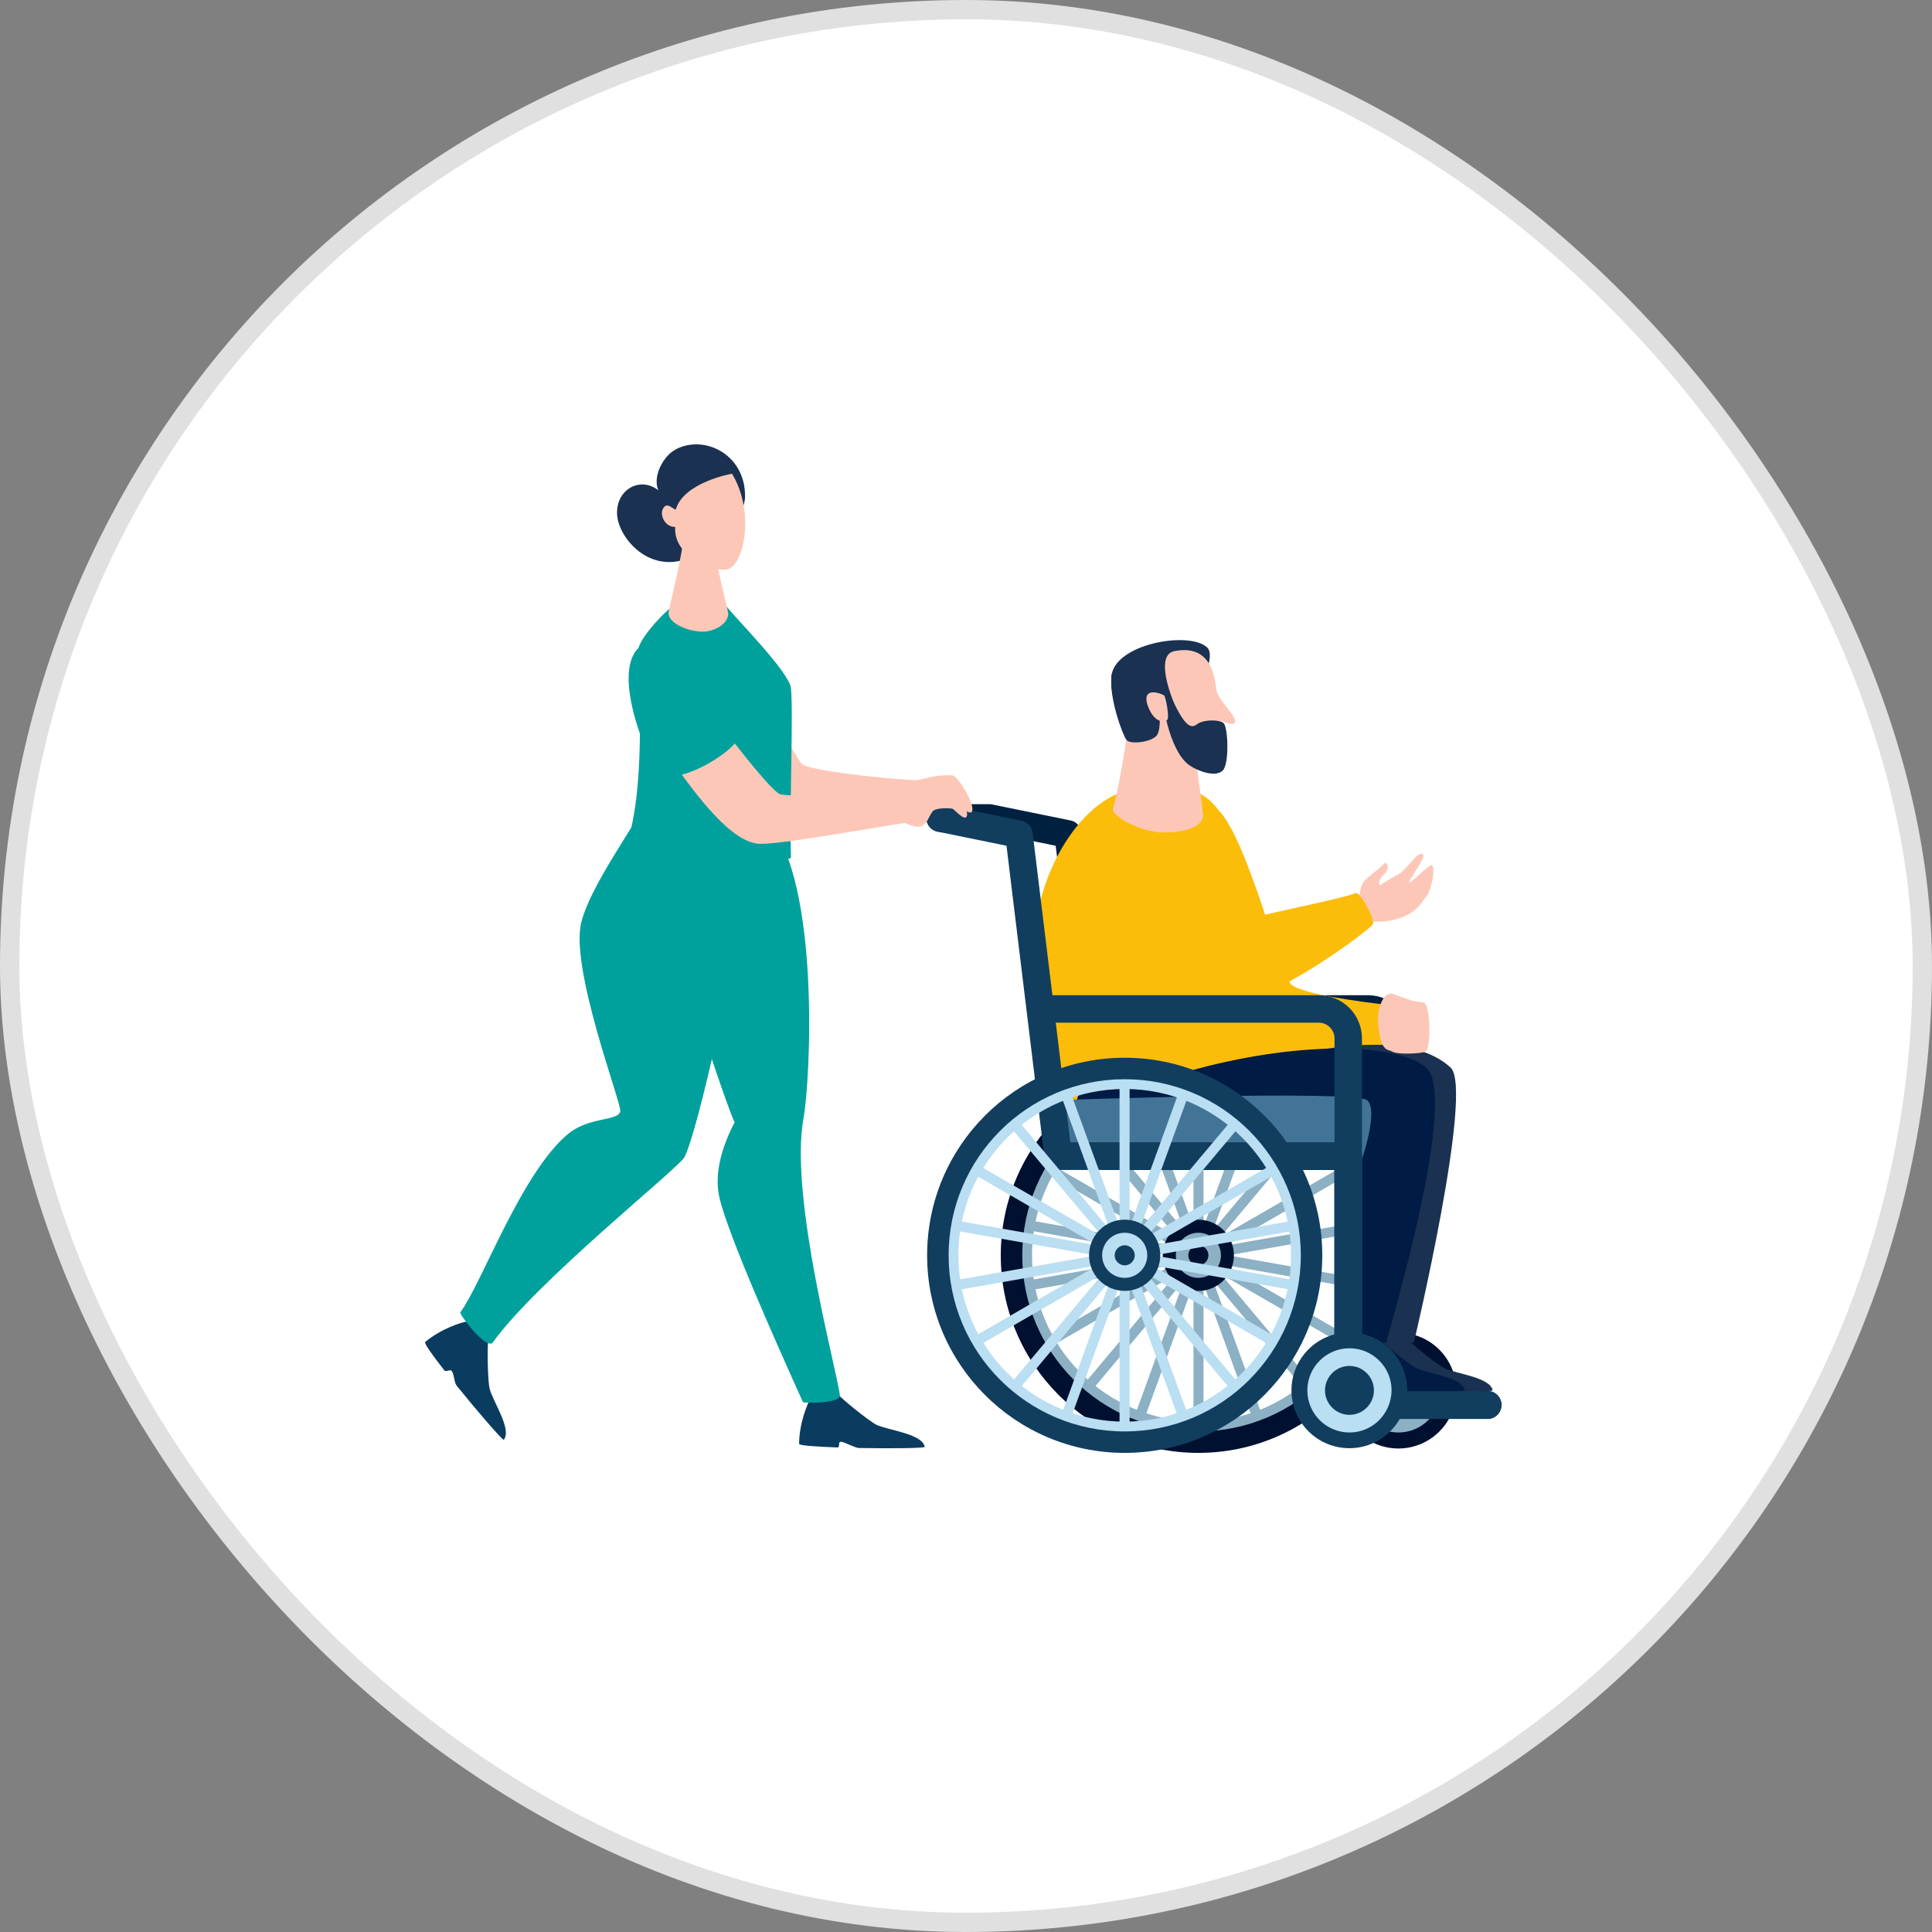 <?xml version="1.0" encoding="UTF-8"?>
<svg preserveAspectRatio="xMidYMid slice" xmlns="http://www.w3.org/2000/svg" width="100px" height="100px" viewBox="0 0 100 100" fill="none">
  <rect x="0" y="0" width="100" height="100" fill="#808080" stroke="none"/>
  <rect x="0.5" y="0.5" width="99" height="99" rx="49.5" fill="white"></rect>
  <path d="M75.299 72.66C75.675 71.049 74.675 69.437 73.064 69.061C71.452 68.684 69.841 69.684 69.464 71.296C69.087 72.907 70.088 74.519 71.699 74.895C73.31 75.272 74.922 74.272 75.299 72.66Z" fill="#001030"></path>
  <path d="M72.38 74.146C71.184 74.146 70.2 73.175 70.2 71.966C70.2 70.77 71.17 69.785 72.38 69.785C73.576 69.785 74.56 70.756 74.56 71.966C74.56 73.175 73.59 74.146 72.38 74.146ZM72.38 70.7C71.677 70.7 71.114 71.276 71.114 71.966C71.114 72.669 71.691 73.232 72.38 73.232C73.083 73.232 73.646 72.655 73.646 71.966C73.66 71.262 73.083 70.7 72.38 70.7Z" fill="#8CB0C4"></path>
  <path d="M62.294 55.522H61.774V74.427H62.294V55.522Z" fill="#8CB0C4"></path>
  <path d="M59.044 56.002L58.555 56.18L65.021 73.946L65.51 73.768L59.044 56.002Z" fill="#8CB0C4"></path>
  <path d="M56.153 57.561L55.755 57.895L67.907 72.377L68.306 72.042L56.153 57.561Z" fill="#8CB0C4"></path>
  <path d="M53.972 60.019L53.712 60.47L70.084 69.923L70.344 69.472L53.972 60.019Z" fill="#8CB0C4"></path>
  <path d="M52.761 63.071L52.671 63.584L71.289 66.865L71.379 66.353L52.761 63.071Z" fill="#8CB0C4"></path>
  <path d="M71.29 63.086L52.672 66.37L52.762 66.882L71.38 63.598L71.29 63.086Z" fill="#8CB0C4"></path>
  <path d="M70.084 60.031L53.712 69.484L53.972 69.934L70.344 60.481L70.084 60.031Z" fill="#8CB0C4"></path>
  <path d="M67.907 57.572L55.756 72.055L56.155 72.39L68.305 57.906L67.907 57.572Z" fill="#8CB0C4"></path>
  <path d="M65.023 56.006L58.556 73.772L59.045 73.95L65.513 56.184L65.023 56.006Z" fill="#8CB0C4"></path>
  <path d="M62.027 56.197C66.866 56.197 70.805 60.136 70.805 64.975C70.805 69.814 66.866 73.752 62.027 73.752C57.188 73.752 53.249 69.814 53.249 64.975C53.249 60.136 57.188 56.197 62.027 56.197ZM62.027 54.748C56.372 54.748 51.8 59.334 51.8 64.975C51.8 70.629 56.386 75.201 62.027 75.201C67.668 75.201 72.253 70.615 72.253 64.975C72.253 59.32 67.682 54.748 62.027 54.748Z" fill="#001030"></path>
  <path d="M62.027 56.366C66.767 56.366 70.636 60.22 70.636 64.975C70.636 69.715 66.782 73.584 62.027 73.584C57.273 73.584 53.418 69.729 53.418 64.975C53.418 60.234 57.287 56.366 62.027 56.366ZM62.027 55.86C56.991 55.86 52.912 59.939 52.912 64.975C52.912 70.011 56.991 74.09 62.027 74.09C67.063 74.09 71.142 70.011 71.142 64.975C71.142 59.939 67.063 55.86 62.027 55.86Z" fill="#8CB0C4"></path>
  <path d="M63.844 65.269C64.006 64.264 63.324 63.318 62.319 63.156C61.314 62.993 60.368 63.676 60.206 64.681C60.044 65.686 60.726 66.632 61.731 66.794C62.736 66.956 63.682 66.273 63.844 65.269Z" fill="#001030"></path>
  <path d="M62.027 66.142C61.38 66.142 60.86 65.622 60.86 64.975C60.86 64.328 61.38 63.807 62.027 63.807C62.674 63.807 63.195 64.328 63.195 64.975C63.195 65.622 62.674 66.142 62.027 66.142ZM62.027 64.454C61.746 64.454 61.507 64.694 61.507 64.975C61.507 65.256 61.746 65.495 62.027 65.495C62.309 65.495 62.548 65.256 62.548 64.975C62.548 64.694 62.309 64.454 62.027 64.454Z" fill="#8CB0C4"></path>
  <path d="M76.994 73.443H72.324C71.93 73.443 71.606 73.119 71.606 72.725V60.558H57.315C56.949 60.558 56.653 60.291 56.611 59.939L54.642 43.776L51.139 43.059H48.664C48.27 43.059 47.946 42.735 47.946 42.342C47.946 41.948 48.27 41.624 48.664 41.624H51.21C51.252 41.624 51.308 41.624 51.35 41.638L55.416 42.468C55.711 42.524 55.936 42.778 55.978 43.073L57.934 59.109H72.324C72.718 59.109 73.041 59.432 73.041 59.826V71.994H76.994C77.388 71.994 77.711 72.317 77.711 72.711C77.711 73.133 77.388 73.443 76.994 73.443Z" fill="#002040"></path>
  <path d="M73.041 59.854H71.62V53.749C71.62 53.299 71.254 52.934 70.804 52.934H56.428V51.513H70.804C72.042 51.513 73.041 52.512 73.041 53.749V59.854Z" fill="#002040"></path>
  <path d="M70.34 46.674C70.34 46.632 70.355 46.069 70.509 45.76C70.608 45.549 70.987 45.267 71.283 45.028C71.522 44.831 71.691 44.634 71.733 44.663C71.846 44.719 71.93 45.014 71.578 45.31C71.367 45.492 71.325 45.886 71.48 45.788C71.677 45.661 72.056 45.422 72.408 45.239C72.802 45.028 73.435 43.945 73.66 44.24C73.787 44.423 72.929 45.52 72.943 45.675C72.957 45.788 74.04 44.676 74.124 44.775C74.321 45 74.04 46.196 73.843 46.379C73.759 46.449 73.505 46.969 72.985 47.279C72.408 47.63 71.522 47.771 70.959 47.687C70.734 47.645 70.214 47.982 70.34 46.674Z" fill="#FDC7B8"></path>
  <path d="M63.068 41.934C64.573 43.411 66.303 50.571 66.852 50.978C67.668 51.583 71.902 52.019 71.902 52.019L72.127 54.776C72.127 54.776 65.712 55.649 64.179 55.072C62.646 54.495 61.999 40.879 63.068 41.934Z" fill="#FBBD09"></path>
  <path d="M77.261 71.966C77.191 72.036 75.489 72.05 73.857 72.022C73.66 72.022 73.126 71.713 72.929 71.699C72.746 71.699 72.915 71.994 72.732 71.994C71.635 71.952 70.762 71.896 70.762 71.811C70.762 70.756 71.184 69.729 71.367 69.434C71.761 69.532 72.802 69.434 72.844 69.321C73.505 69.94 74.504 70.686 74.743 70.812C75.334 71.108 77.135 71.277 77.261 71.966Z" fill="#1A3151"></path>
  <path d="M64.475 55.255C69.37 53.806 73.252 53.567 75.081 55.255C76.305 56.38 73.182 69.49 73.182 69.49H71.283C71.283 69.49 70.917 59.714 70.284 59.461C69.651 59.207 55.978 61.05 55.711 59.84C55.458 58.631 57.807 55.128 57.807 55.128L64.475 55.255Z" fill="#1A3151"></path>
  <path d="M58.215 40.963C55.697 41.638 53.08 45.943 53.601 50.261C54.051 53.975 55.022 59.854 55.922 59.854C56.822 59.854 64.699 56.211 66.542 55.747C66.809 55.677 63.855 52.723 63.63 51.119C63.349 49.08 64.685 43.664 62.829 41.638C61.52 40.203 59.143 40.724 58.215 40.963Z" fill="#FBBD09"></path>
  <path d="M56.231 44.17C53.559 47.194 61.886 52.357 63.912 51.963C66.416 51.485 70.819 48.179 71.058 47.842C71.198 47.645 70.397 46.125 70.171 46.224C69.468 46.533 64.967 47.377 64.038 47.729C63.11 48.095 58.187 41.976 56.231 44.17Z" fill="#FBBD09"></path>
  <path d="M62.477 33.508C62.956 33.944 62.126 35.59 61.788 35.829C61.028 36.391 59.566 38.628 58.932 38.515C58.3 38.403 57.427 36.335 57.526 35.027C57.638 33.339 61.535 32.636 62.477 33.508Z" fill="#1A3151"></path>
  <path d="M58.595 36.124C58.355 38.29 57.779 41.427 57.61 41.821C57.455 42.215 59.031 43.073 60.17 43.087C61.746 43.101 62.266 42.594 62.266 42.243C62.266 41.891 61.872 39.162 61.872 39.162L60.916 36.419L58.595 36.124Z" fill="#FDC7B8"></path>
  <path d="M60.775 33.705C61.816 33.494 62.773 33.817 62.956 35.674C63.012 36.209 63.996 37.024 63.926 37.376C63.87 37.643 63.181 37.264 63.181 37.348C63.181 38.051 62.969 38.375 62.73 39.022C62.337 40.063 59.101 34.056 60.775 33.705Z" fill="#FDC7B8"></path>
  <path d="M62.097 37.404C62.463 37.249 63.082 37.249 63.321 37.418C63.56 37.573 63.645 39.514 63.293 39.88C62.927 40.246 62.041 39.936 61.563 39.612C60.465 38.839 60.072 35.998 60.254 35.998C60.564 35.998 60.691 36.222 60.775 36.405C61.577 38.079 61.83 37.517 62.097 37.404Z" fill="#1A3151"></path>
  <path d="M57.54 34.886C57.371 36.124 58.117 38.037 58.299 38.29C58.468 38.557 59.678 38.417 59.903 38.023C60.269 37.39 59.748 34.886 59.748 34.886H57.54Z" fill="#1A3151"></path>
  <path d="M60.24 35.983C59.804 35.772 59.087 35.66 59.425 36.574C59.776 37.489 60.325 37.376 60.423 37.249C60.536 37.137 60.339 36.026 60.24 35.983Z" fill="#FDC7B8"></path>
  <path d="M75.812 71.966C75.742 72.036 74.04 72.05 72.408 72.022C72.211 72.022 71.677 71.713 71.48 71.699C71.297 71.699 71.466 71.994 71.283 71.994C70.186 71.952 69.313 71.896 69.313 71.811C69.313 70.756 69.736 69.729 69.918 69.434C70.312 69.532 71.353 69.434 71.395 69.321C72.056 69.94 73.055 70.686 73.294 70.812C73.899 71.108 75.7 71.277 75.812 71.966Z" fill="#001B44"></path>
  <path d="M61.45 55.466C67.02 53.876 72.282 53.947 73.815 55.255C75.503 56.69 72.056 68.351 71.747 69.49H69.834C69.707 67.816 69.735 59.714 69.131 59.475C68.498 59.222 55.514 60.994 55.261 59.784C55.008 58.575 56.358 55.142 56.358 55.142L61.45 55.466Z" fill="#001B44"></path>
  <path d="M54.895 60.234L58.201 60.445L70.467 60.079C70.467 60.079 71.367 57.519 70.776 56.957C70.186 56.394 54.318 56.957 54.318 56.957L54.895 60.234Z" fill="#427498"></path>
  <path d="M76.994 73.443H69.778C69.384 73.443 69.06 73.119 69.06 72.725V60.558H54.768C54.403 60.558 54.107 60.29 54.065 59.939L52.096 43.776L48.523 43.045C48.143 42.96 47.89 42.595 47.974 42.201C48.059 41.821 48.424 41.568 48.818 41.652L52.883 42.482C53.179 42.538 53.404 42.791 53.446 43.087L55.401 59.123H69.791C70.186 59.123 70.509 59.447 70.509 59.84V72.008H77.008C77.402 72.008 77.725 72.332 77.725 72.725C77.711 73.133 77.388 73.443 76.994 73.443Z" fill="#113E5E"></path>
  <path d="M70.495 59.854H69.074V53.749C69.074 53.299 68.708 52.934 68.258 52.934H53.882V51.513H68.258C69.496 51.513 70.495 52.512 70.495 53.749V59.854Z" fill="#113E5E"></path>
  <path d="M71.962 74.081C73.132 72.911 73.132 71.014 71.962 69.844C70.791 68.674 68.894 68.674 67.724 69.844C66.554 71.014 66.554 72.911 67.724 74.081C68.894 75.251 70.791 75.251 71.962 74.081Z" fill="#113E5E"></path>
  <path d="M69.848 74.146C68.652 74.146 67.668 73.176 67.668 71.966C67.668 70.77 68.638 69.786 69.848 69.786C71.044 69.786 72.028 70.756 72.028 71.966C72.014 73.176 71.044 74.146 69.848 74.146ZM69.848 70.7C69.145 70.7 68.582 71.277 68.582 71.966C68.582 72.669 69.159 73.232 69.848 73.232C70.551 73.232 71.114 72.655 71.114 71.966C71.114 71.263 70.537 70.7 69.848 70.7Z" fill="#BADEF2"></path>
  <path d="M58.468 55.522H57.948V74.427H58.468V55.522Z" fill="#BADEF2"></path>
  <path d="M55.218 56.005L54.73 56.183L61.195 73.948L61.684 73.77L55.218 56.005Z" fill="#BADEF2"></path>
  <path d="M52.33 57.566L51.931 57.901L64.083 72.383L64.482 72.048L52.33 57.566Z" fill="#BADEF2"></path>
  <path d="M50.151 60.027L49.891 60.478L66.263 69.931L66.523 69.48L50.151 60.027Z" fill="#BADEF2"></path>
  <path d="M48.943 63.08L48.852 63.592L67.471 66.874L67.561 66.362L48.943 63.08Z" fill="#BADEF2"></path>
  <path d="M67.478 63.085L48.86 66.369L48.95 66.881L67.569 63.597L67.478 63.085Z" fill="#BADEF2"></path>
  <path d="M66.272 60.028L49.9 69.481L50.16 69.931L66.532 60.479L66.272 60.028Z" fill="#BADEF2"></path>
  <path d="M64.093 57.568L51.942 72.052L52.341 72.386L64.492 57.903L64.093 57.568Z" fill="#BADEF2"></path>
  <path d="M61.208 56.002L54.741 73.768L55.23 73.946L61.697 56.18L61.208 56.002Z" fill="#BADEF2"></path>
  <path d="M58.215 56.197C63.054 56.197 66.992 60.136 66.992 64.975C66.992 69.814 63.054 73.752 58.215 73.752C53.376 73.752 49.437 69.814 49.437 64.975C49.437 60.136 53.376 56.197 58.215 56.197ZM58.215 54.748C52.56 54.748 47.988 59.334 47.988 64.975C47.988 70.629 52.574 75.201 58.215 75.201C63.87 75.201 68.441 70.615 68.441 64.975C68.441 59.32 63.855 54.748 58.215 54.748Z" fill="#113E5E"></path>
  <path d="M58.215 56.366C62.955 56.366 66.824 60.22 66.824 64.975C66.824 69.715 62.969 73.584 58.215 73.584C53.474 73.584 49.606 69.729 49.606 64.975C49.606 60.234 53.46 56.366 58.215 56.366ZM58.215 55.86C53.179 55.86 49.1 59.939 49.1 64.975C49.1 70.011 53.179 74.09 58.215 74.09C63.251 74.09 67.33 70.011 67.33 64.975C67.33 59.939 63.251 55.86 58.215 55.86Z" fill="#BADEF2"></path>
  <path d="M59.515 66.275C60.235 65.555 60.235 64.389 59.515 63.669C58.795 62.949 57.629 62.949 56.909 63.669C56.189 64.389 56.189 65.555 56.909 66.275C57.629 66.995 58.795 66.995 59.515 66.275Z" fill="#113E5E"></path>
  <path d="M58.215 66.142C57.568 66.142 57.047 65.622 57.047 64.975C57.047 64.328 57.568 63.807 58.215 63.807C58.862 63.807 59.382 64.328 59.382 64.975C59.382 65.622 58.848 66.142 58.215 66.142ZM58.215 64.454C57.934 64.454 57.694 64.694 57.694 64.975C57.694 65.256 57.934 65.495 58.215 65.495C58.496 65.495 58.735 65.256 58.735 64.975C58.735 64.694 58.496 64.454 58.215 64.454Z" fill="#BADEF2"></path>
  <path d="M73.702 51.893C74.026 52.005 74.082 54.045 73.829 54.396C73.73 54.537 72.591 54.579 72.197 54.481C72.085 54.453 72.056 54.41 71.873 54.354C71.353 54.228 71.353 53.032 71.325 52.807C71.282 52.526 71.466 51.414 72.014 51.428C72.07 51.428 72.535 51.611 72.999 51.766C73.308 51.879 73.604 51.85 73.702 51.893Z" fill="#FDC7B8"></path>
  <path d="M73.055 52.455C72.886 52.455 72.703 52.441 72.507 52.413C72.296 52.385 71.986 52.357 71.944 52.399C71.916 52.427 71.874 52.413 71.859 52.399C71.831 52.371 71.845 52.329 71.859 52.315C71.944 52.244 72.155 52.258 72.521 52.301C72.816 52.329 73.139 52.371 73.294 52.315C73.604 52.202 73.59 52.047 73.59 52.047C73.59 52.019 73.604 51.977 73.646 51.977C73.688 51.977 73.716 51.991 73.716 52.033C73.716 52.047 73.758 52.286 73.337 52.441C73.266 52.441 73.168 52.455 73.055 52.455Z" fill="#FDC7B8"></path>
  <path d="M72.675 54.284H72.661C72.478 54.242 72.281 54.003 72.141 53.679C71.986 53.355 71.874 52.863 72.014 52.554C72.028 52.526 72.07 52.511 72.099 52.526C72.127 52.54 72.141 52.582 72.127 52.61C72.014 52.863 72.099 53.299 72.253 53.623C72.38 53.904 72.563 54.115 72.689 54.157C72.718 54.171 72.746 54.199 72.731 54.242C72.731 54.27 72.703 54.284 72.675 54.284Z" fill="#FDC7B8"></path>
  <path d="M47.862 74.892C47.791 74.962 46.089 74.976 44.458 74.948C44.261 74.948 43.726 74.639 43.529 74.625C43.346 74.625 43.515 74.92 43.332 74.92C42.235 74.878 41.363 74.821 41.363 74.737C41.363 73.682 41.785 72.655 41.968 72.36C42.362 72.458 43.403 72.36 43.445 72.247C44.106 72.866 45.105 73.612 45.344 73.738C45.949 74.034 47.749 74.203 47.862 74.892Z" fill="#0A3C60"></path>
  <path d="M26.073 74.526C25.974 74.512 24.722 73.063 23.639 71.727C23.498 71.544 23.512 71.122 23.372 70.953C23.301 70.869 23.076 71.023 23.006 70.939C22.387 70.151 21.937 69.518 22.007 69.462C22.809 68.787 23.878 68.435 24.216 68.393C24.399 68.759 25.144 69.49 25.257 69.448C25.214 70.362 25.271 71.6 25.341 71.867C25.482 72.5 26.523 73.991 26.073 74.526Z" fill="#0A3C60"></path>
  <path d="M38.564 25.673C38.564 23.478 36.411 22.48 34.963 23.267C34.316 23.619 33.767 24.674 34.076 25.377C33.162 24.66 31.924 25.293 31.938 26.559C31.938 27.712 33.471 29.654 35.511 28.936C36.693 28.514 38.564 27.009 38.564 25.673Z" fill="#1A3151"></path>
  <path d="M41.518 39.556C42.108 39.964 47.102 40.428 47.496 40.372C47.904 40.316 48.382 40.091 49.282 40.133C49.578 40.147 50.436 41.568 50.323 41.962C50.211 42.356 49.522 41.413 49.254 41.427C48.917 41.455 48.439 41.582 48.227 41.821C47.89 42.201 47.383 42.51 47.243 42.229C47.046 41.835 46.99 41.568 46.947 41.483C46.835 41.258 41.124 42.482 40.857 41.737C40.702 41.258 38.071 35.125 38.325 34.548C38.493 34.183 41.279 39.402 41.518 39.556Z" fill="#FDC7B8"></path>
  <path d="M43.473 72.247C43.346 70.995 40.843 61.993 41.588 57.885C41.954 55.888 42.46 45.746 39.773 42.525C39.464 42.145 37.101 41.695 36.144 41.329C35.849 42.834 34.808 44.283 34.583 45.802C34.302 47.757 37.903 58.082 38.029 58.082C37.438 59.208 36.946 60.642 37.227 61.937C37.65 63.878 40.336 69.856 41.56 72.571C41.588 72.641 43.473 72.641 43.473 72.247Z" fill="#00A19C"></path>
  <path d="M38.282 47.279C38.521 44.522 38.648 42.96 39.028 40.71C37.495 40.26 33.486 40.316 33.542 41.019C33.598 41.849 30.729 45.366 30.096 47.701C29.463 50.05 32.177 57.111 32.107 57.519C32.009 58.04 30.489 57.787 29.392 58.701C26.959 60.741 24.947 66.424 23.822 67.929C23.766 68.013 25.074 69.785 25.482 69.518C27.746 66.339 35.117 60.473 35.427 59.897C36.158 58.448 38.085 49.544 38.282 47.279Z" fill="#00A19C"></path>
  <path d="M35.258 31.074C34.681 31.327 33.233 32.846 33.05 33.536C32.937 33.972 33.472 39.275 32.684 42.806C32.346 44.325 40.955 44.648 40.941 44.395C40.857 41.877 41.068 36.87 40.941 35.618C40.857 34.802 38.114 32.031 37.621 31.412C37.171 30.821 36.777 30.385 35.258 31.074Z" fill="#00A19C"></path>
  <path d="M35.427 27.403C35.343 28.739 34.695 31.145 34.611 31.679C34.513 32.34 36.018 32.847 36.735 32.65C37.453 32.453 37.663 32.073 37.692 31.82C37.72 31.567 37.087 29.611 36.932 27.825C36.805 26.404 35.455 26.854 35.427 27.403Z" fill="#FDC7B8"></path>
  <path d="M37.889 24.519C39.084 26.489 38.507 29.203 37.691 29.457C37.016 29.668 34.836 28.838 34.949 27.276C34.386 27.276 34.161 26.643 34.301 26.362C34.498 25.926 34.808 26.348 34.977 26.376C35.385 24.955 37.889 24.519 37.889 24.519Z" fill="#FDC7B8"></path>
  <path d="M46.596 41.315C47.13 40.893 47.721 40.541 47.974 40.485C48.213 40.414 49.282 40.597 49.493 40.71C49.705 40.837 50.141 41.962 50.042 42.243C49.944 42.538 49.409 41.906 49.311 41.864C49.198 41.821 48.41 41.793 48.27 42.004C47.988 42.398 48.045 42.567 47.707 42.75C47.355 42.932 46.582 42.454 46.582 42.454C46.582 42.454 46.16 41.652 46.596 41.315Z" fill="#FDC7B8"></path>
  <path d="M34.597 39.12C36.13 41.315 37.917 43.678 39.38 43.678C40.843 43.678 46.961 42.51 47.229 42.552C47.482 42.609 46.596 41.329 46.596 41.329C46.596 41.329 40.997 41.244 40.406 41.118C39.816 40.991 36.158 36.011 36.158 36.011L34.597 39.12Z" fill="#FDC7B8"></path>
  <path d="M33.05 33.536C31.587 34.956 33.683 39.599 34.034 39.978C34.92 40.879 38.522 38.684 38.339 37.84C38.114 36.855 34.442 32.185 33.05 33.536Z" fill="#00A19C"></path>
  <rect x="0.5" y="0.5" width="99" height="99" rx="49.5" stroke="#E0E0E0"></rect>
</svg>
